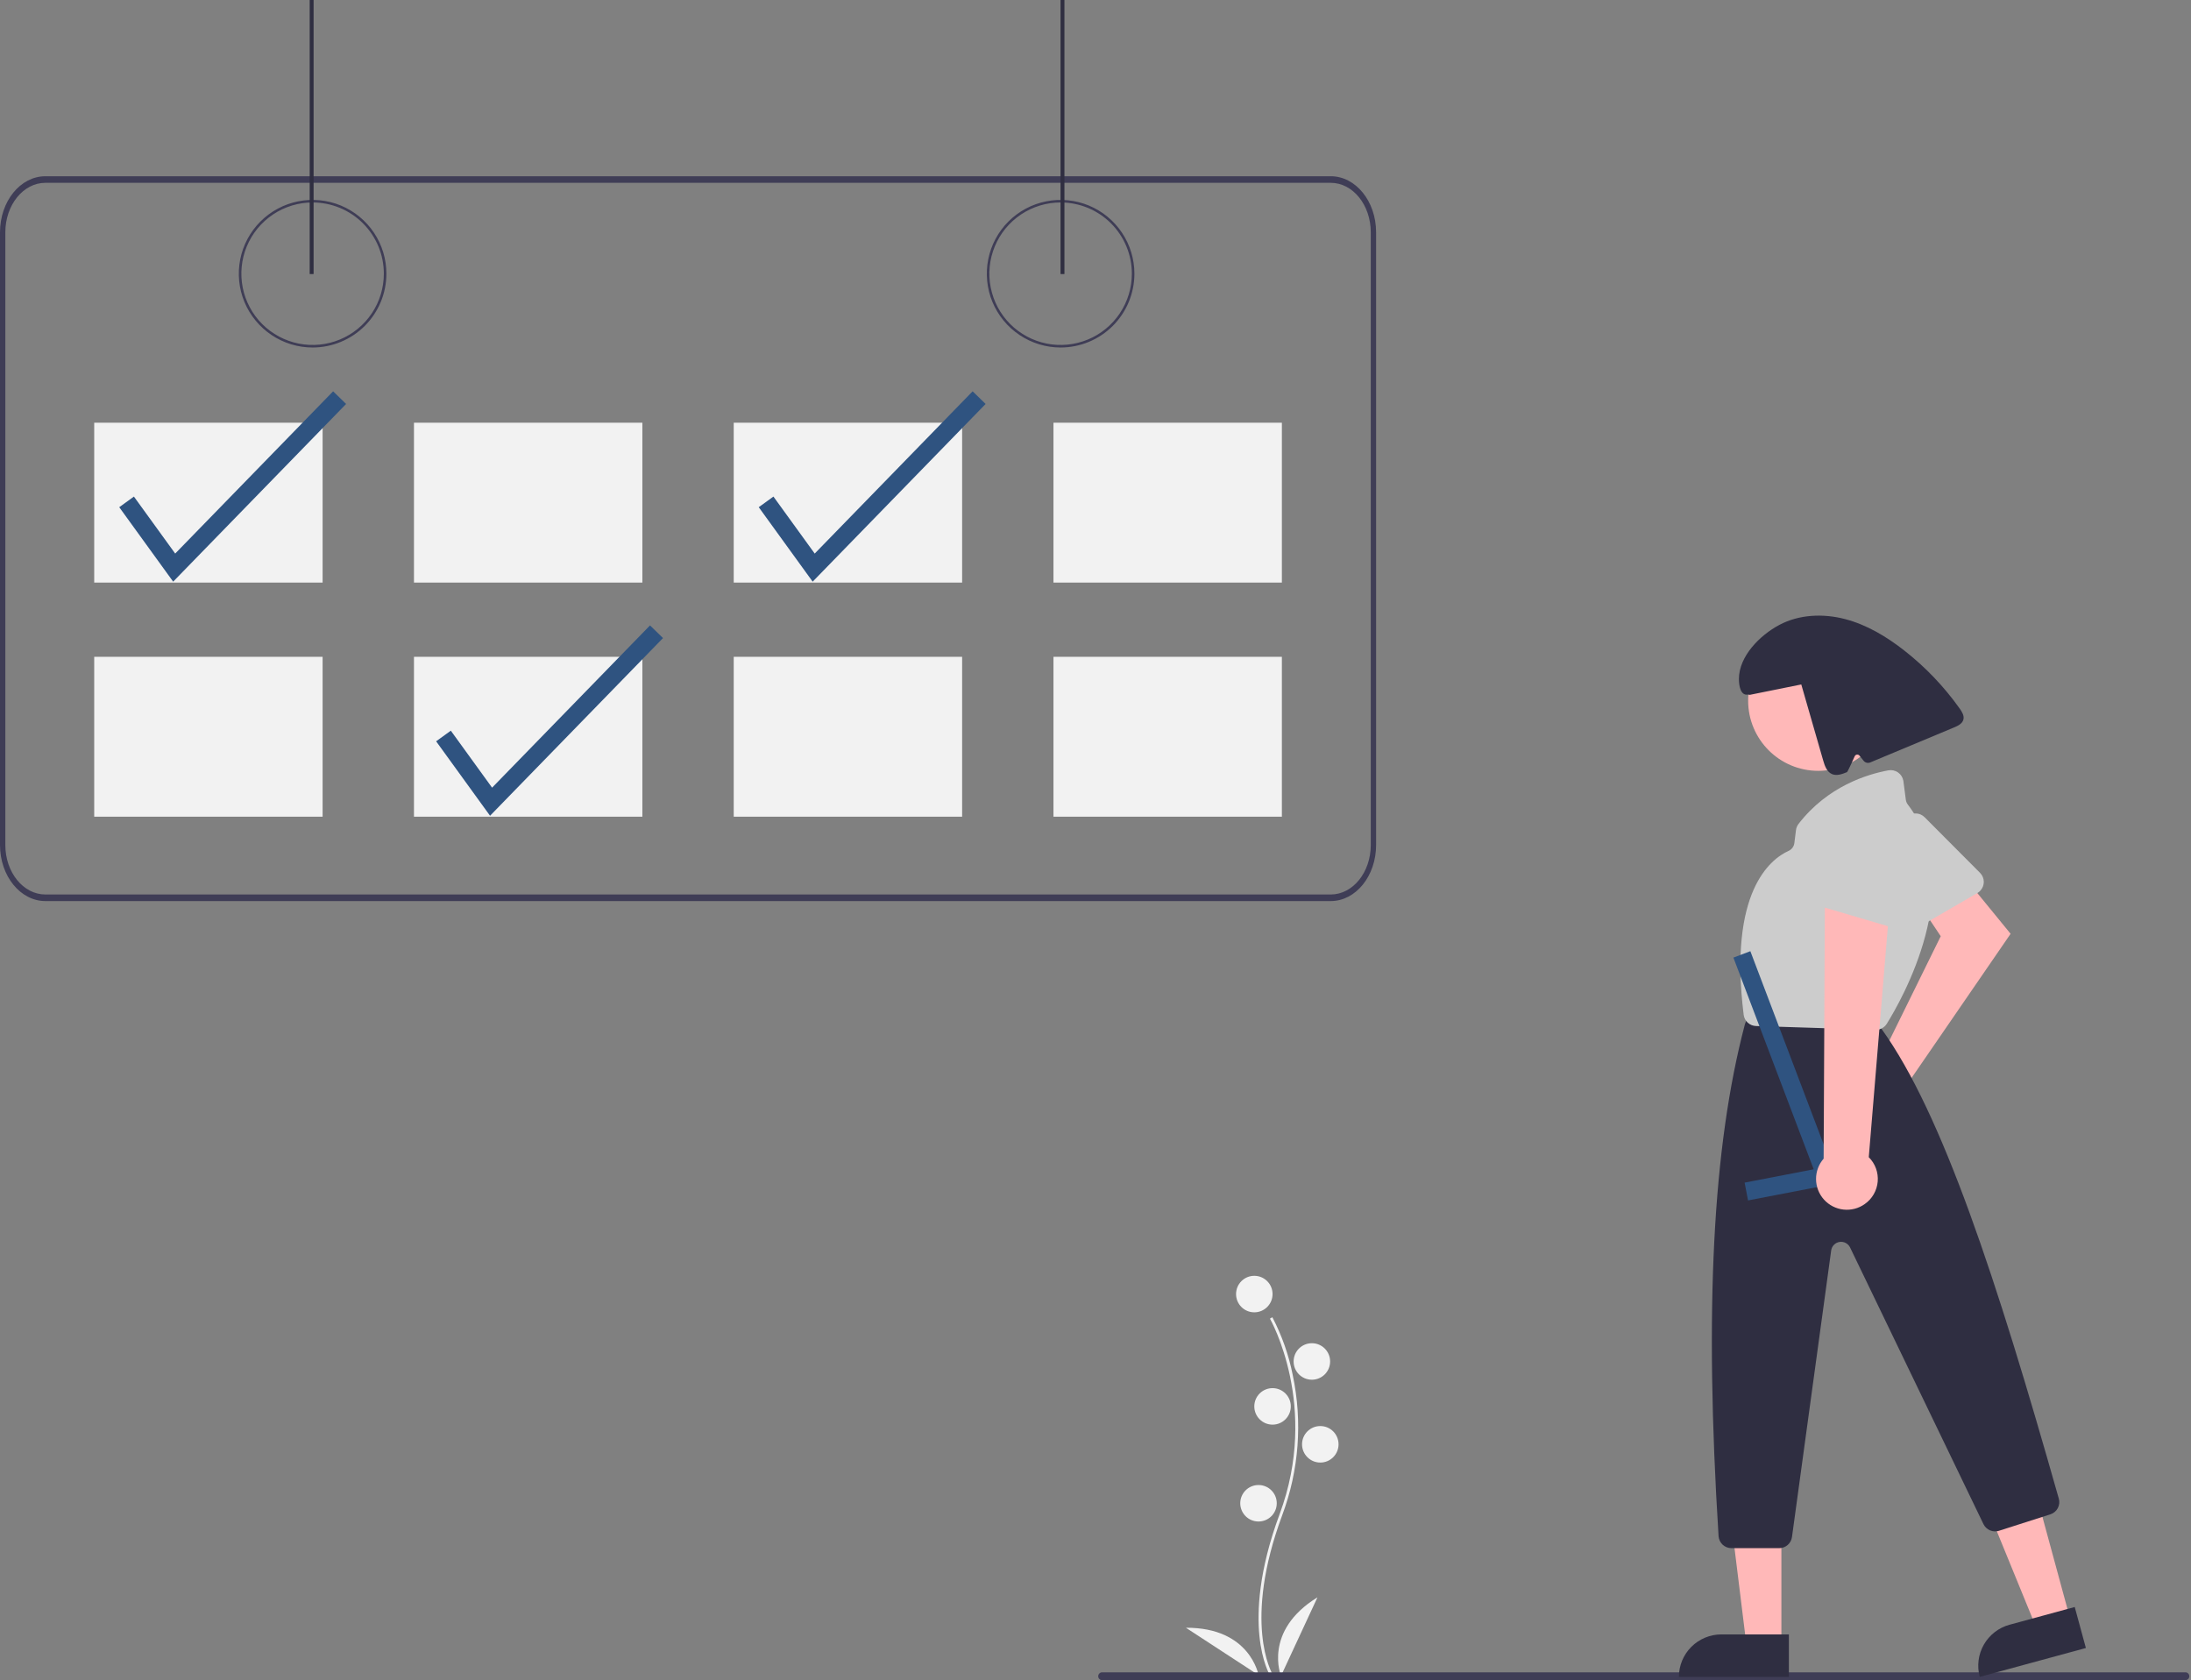 <svg width="163" height="125" viewBox="0 0 163 125" fill="none" xmlns="http://www.w3.org/2000/svg">
<rect x="0" y="0" width="163" height="125" fill="#808080" stroke="none"/>
<g clip-path="url(#clip0_72_738)">
<path d="M94.478 124.637C94.455 124.598 93.889 123.654 93.693 121.694C93.514 119.896 93.629 116.866 95.201 112.639C98.178 104.63 94.515 98.169 94.477 98.104L94.658 97.999C95.363 99.35 95.873 100.793 96.171 102.287C96.909 105.765 96.641 109.381 95.397 112.711C92.424 120.706 94.634 124.491 94.657 124.528L94.478 124.637Z" fill="#F2F2F2"/>
<path d="M93.314 97.634C94.064 97.634 94.672 97.026 94.672 96.276C94.672 95.526 94.064 94.918 93.314 94.918C92.564 94.918 91.957 95.526 91.957 96.276C91.957 97.026 92.564 97.634 93.314 97.634Z" fill="#F2F2F2"/>
<path d="M97.597 102.648C98.347 102.648 98.955 102.04 98.955 101.29C98.955 100.54 98.347 99.932 97.597 99.932C96.847 99.932 96.239 100.54 96.239 101.29C96.239 102.04 96.847 102.648 97.597 102.648Z" fill="#F2F2F2"/>
<path d="M94.672 105.99C95.422 105.99 96.03 105.382 96.03 104.632C96.03 103.882 95.422 103.275 94.672 103.275C93.922 103.275 93.314 103.882 93.314 104.632C93.314 105.382 93.922 105.99 94.672 105.99Z" fill="#F2F2F2"/>
<path d="M98.224 108.811C98.974 108.811 99.582 108.203 99.582 107.453C99.582 106.703 98.974 106.095 98.224 106.095C97.474 106.095 96.866 106.703 96.866 107.453C96.866 108.203 97.474 108.811 98.224 108.811Z" fill="#F2F2F2"/>
<path d="M93.627 113.197C94.377 113.197 94.985 112.589 94.985 111.839C94.985 111.09 94.377 110.482 93.627 110.482C92.877 110.482 92.269 111.09 92.269 111.839C92.269 112.589 92.877 113.197 93.627 113.197Z" fill="#F2F2F2"/>
<path d="M95.299 124.686C95.299 124.686 93.941 121.344 98.014 118.837L95.299 124.686Z" fill="#F2F2F2"/>
<path d="M93.629 124.626C93.629 124.626 93.011 121.072 88.228 121.102L93.629 124.626Z" fill="#F2F2F2"/>
<path d="M23.256 25.853C22.17 25.853 21.109 25.531 20.206 24.927C19.304 24.324 18.6 23.467 18.184 22.464C17.769 21.461 17.66 20.357 17.872 19.292C18.084 18.227 18.607 17.249 19.375 16.481C20.142 15.713 21.12 15.191 22.185 14.979C23.25 14.767 24.354 14.876 25.357 15.291C26.36 15.707 27.217 16.41 27.821 17.313C28.424 18.216 28.746 19.277 28.746 20.363C28.746 21.819 28.167 23.215 27.138 24.245C26.108 25.274 24.712 25.853 23.256 25.853ZM23.256 15.063C22.208 15.063 21.183 15.374 20.311 15.956C19.44 16.538 18.761 17.366 18.359 18.335C17.958 19.303 17.853 20.369 18.058 21.397C18.262 22.425 18.767 23.37 19.508 24.111C20.25 24.852 21.194 25.357 22.222 25.562C23.25 25.766 24.316 25.661 25.285 25.26C26.253 24.859 27.081 24.18 27.663 23.308C28.246 22.436 28.556 21.412 28.556 20.363C28.556 19.667 28.419 18.978 28.153 18.335C27.887 17.692 27.496 17.108 27.004 16.615C26.512 16.123 25.928 15.733 25.285 15.466C24.642 15.2 23.952 15.063 23.256 15.063Z" fill="#3F3D56"/>
<path d="M78.904 25.853C77.818 25.853 76.757 25.531 75.854 24.927C74.951 24.324 74.248 23.467 73.832 22.464C73.417 21.461 73.308 20.357 73.52 19.292C73.732 18.227 74.255 17.249 75.022 16.481C75.79 15.713 76.768 15.191 77.833 14.979C78.898 14.767 80.002 14.876 81.005 15.291C82.008 15.707 82.865 16.41 83.469 17.313C84.072 18.216 84.394 19.277 84.394 20.363C84.394 21.819 83.815 23.215 82.786 24.245C81.756 25.274 80.36 25.853 78.904 25.853ZM78.904 15.063C77.856 15.063 76.831 15.374 75.959 15.956C75.088 16.538 74.408 17.366 74.007 18.335C73.606 19.303 73.501 20.369 73.706 21.397C73.91 22.425 74.415 23.37 75.156 24.111C75.897 24.852 76.842 25.357 77.87 25.562C78.898 25.766 79.964 25.661 80.933 25.26C81.901 24.859 82.729 24.18 83.311 23.308C83.894 22.436 84.204 21.412 84.204 20.363C84.204 19.667 84.067 18.978 83.801 18.335C83.535 17.692 83.144 17.108 82.652 16.615C82.16 16.123 81.576 15.733 80.933 15.466C80.289 15.2 79.6 15.063 78.904 15.063Z" fill="#3F3D56"/>
<path d="M99.003 13.112H3.373C1.511 13.115 0.003 14.979 0 17.279V62.871C0.003 65.171 1.511 67.034 3.373 67.038H99.003C100.865 67.035 102.373 65.171 102.376 62.871V17.279C102.373 14.979 100.865 13.116 99.003 13.111V13.112ZM101.979 62.871C101.977 64.901 100.646 66.546 99.003 66.548H3.373C1.73 66.545 0.399 64.901 0.397 62.871V17.279C0.399 15.249 1.73 13.604 3.373 13.602H99.003C100.646 13.604 101.977 15.249 101.979 17.279L101.979 62.871Z" fill="#3F3D56"/>
<path d="M24.001 31.449H7.009V43.343H24.001V31.449Z" fill="#F2F2F2"/>
<path d="M47.789 31.449H30.797V43.343H47.789V31.449Z" fill="#F2F2F2"/>
<path d="M71.578 31.449H54.586V43.343H71.578V31.449Z" fill="#F2F2F2"/>
<path d="M95.366 31.449H78.374V43.343H95.366V31.449Z" fill="#F2F2F2"/>
<path d="M24.001 48.865H7.009V60.76H24.001V48.865Z" fill="#F2F2F2"/>
<path d="M47.789 48.865H30.797V60.76H47.789V48.865Z" fill="#F2F2F2"/>
<path d="M71.578 48.865H54.586V60.76H71.578V48.865Z" fill="#F2F2F2"/>
<path d="M95.366 48.865H78.374V60.76H95.366V48.865Z" fill="#F2F2F2"/>
<path d="M36.457 60.69L32.446 55.151L33.539 54.36L36.609 58.6L48.358 46.529L49.325 47.47L36.457 60.69Z" fill="#2F5380"/>
<path d="M60.458 43.274L56.447 37.734L57.54 36.944L60.61 41.184L72.359 29.113L73.326 30.054L60.458 43.274Z" fill="#2F5380"/>
<path d="M23.329 0H23.039V20.388H23.329V0Z" fill="#2F2E41"/>
<path d="M79.189 0H78.898V20.388H79.189V0Z" fill="#2F2E41"/>
<path d="M162.564 124.999H82.013C81.973 125.002 81.933 124.996 81.895 124.983C81.857 124.969 81.823 124.948 81.794 124.921C81.764 124.894 81.741 124.861 81.725 124.824C81.709 124.787 81.701 124.748 81.701 124.708C81.701 124.668 81.709 124.628 81.725 124.592C81.741 124.555 81.764 124.522 81.794 124.495C81.823 124.467 81.857 124.446 81.895 124.433C81.933 124.419 81.973 124.414 82.013 124.417H162.564C162.604 124.414 162.644 124.419 162.681 124.433C162.719 124.446 162.753 124.467 162.783 124.495C162.812 124.522 162.835 124.555 162.851 124.592C162.867 124.628 162.875 124.668 162.875 124.708C162.875 124.748 162.867 124.787 162.851 124.824C162.835 124.861 162.812 124.894 162.783 124.921C162.753 124.948 162.719 124.969 162.681 124.983C162.644 124.996 162.604 125.002 162.564 124.999Z" fill="#3F3D56"/>
<path d="M12.882 43.274L8.871 37.734L9.963 36.944L13.034 41.184L24.783 29.113L25.749 30.054L12.882 43.274Z" fill="#2F5380"/>
<path d="M139.385 79.178C139.497 79.145 139.613 79.12 139.729 79.105L144.381 69.653L142.96 67.524L145.893 64.961L149.58 69.472L142.071 80.4C142.256 80.813 142.311 81.273 142.228 81.718C142.146 82.164 141.929 82.573 141.608 82.893C141.287 83.212 140.876 83.426 140.43 83.506C139.985 83.586 139.525 83.529 139.113 83.341C138.7 83.154 138.355 82.845 138.122 82.457C137.89 82.068 137.781 81.618 137.81 81.166C137.84 80.714 138.006 80.281 138.288 79.927C138.569 79.571 138.952 79.31 139.385 79.178Z" fill="#FFB8B8"/>
<path d="M147.324 66.268C147.261 66.335 147.188 66.392 147.109 66.438L142.35 69.197C142.13 69.324 141.869 69.359 141.625 69.294C141.38 69.229 141.171 69.069 141.043 68.85C141.03 68.826 141.018 68.803 141.006 68.779L138.691 63.889C138.593 63.683 138.572 63.449 138.632 63.229C138.691 63.009 138.829 62.818 139.018 62.69L141.968 60.683C142.152 60.558 142.374 60.501 142.596 60.522C142.818 60.543 143.025 60.641 143.182 60.799L147.305 64.937C147.481 65.113 147.581 65.35 147.585 65.599C147.588 65.847 147.494 66.087 147.324 66.268L147.324 66.268Z" fill="#CCCCCC"/>
<path d="M154.006 120.423L151.494 121.107L147.661 111.74L151.37 110.731L154.006 120.423Z" fill="#FFB8B8"/>
<path d="M149.504 120.876L154.35 119.558L155.18 122.608L147.283 124.756C147.063 123.947 147.173 123.084 147.59 122.356C148.006 121.628 148.695 121.095 149.504 120.875L149.504 120.876Z" fill="#2F2E41"/>
<path d="M132.527 122.34H129.922L128.684 112.297H132.527V122.34Z" fill="#FFB8B8"/>
<path d="M128.063 121.596H133.085V124.758H124.901C124.901 124.343 124.983 123.932 125.141 123.548C125.3 123.165 125.533 122.816 125.827 122.522C126.12 122.229 126.469 121.996 126.853 121.837C127.236 121.678 127.648 121.596 128.063 121.596Z" fill="#2F2E41"/>
<path d="M135.27 57.349C138.151 57.349 140.487 55.014 140.487 52.133C140.487 49.252 138.151 46.916 135.27 46.916C132.389 46.916 130.054 49.252 130.054 52.133C130.054 55.014 132.389 57.349 135.27 57.349Z" fill="#FFB8B8"/>
<path d="M132.367 115.179H128.809C128.566 115.179 128.332 115.086 128.154 114.92C127.977 114.753 127.869 114.525 127.853 114.282C126.793 97.426 127.413 85.335 129.805 76.231C129.816 76.191 129.829 76.152 129.844 76.114L130.035 75.637C130.106 75.46 130.228 75.307 130.386 75.2C130.545 75.093 130.732 75.036 130.923 75.037H138.24C138.378 75.036 138.514 75.066 138.64 75.124C138.765 75.181 138.876 75.265 138.966 75.37L139.96 76.53C139.979 76.552 139.997 76.576 140.015 76.6C144.496 82.85 148.513 95.068 153.165 111.492C153.233 111.73 153.206 111.986 153.089 112.205C152.971 112.424 152.773 112.589 152.536 112.663L148.713 113.887C148.494 113.956 148.257 113.944 148.045 113.854C147.834 113.763 147.662 113.599 147.561 113.392L137.637 92.809C137.568 92.665 137.454 92.548 137.312 92.474C137.171 92.4 137.009 92.373 136.852 92.398C136.694 92.423 136.548 92.498 136.437 92.612C136.325 92.726 136.253 92.873 136.231 93.031L133.315 114.353C133.283 114.582 133.169 114.791 132.995 114.943C132.821 115.095 132.598 115.179 132.367 115.179Z" fill="#2F2E41"/>
<path d="M139.558 76.615H139.529L130.64 76.334C130.411 76.327 130.192 76.239 130.024 76.085C129.855 75.93 129.747 75.721 129.72 75.494C128.594 66.373 131.683 63.93 133.064 63.302C133.18 63.25 133.28 63.169 133.355 63.067C133.43 62.965 133.477 62.845 133.492 62.72L133.611 61.764C133.632 61.595 133.697 61.435 133.8 61.3C135.965 58.495 138.922 57.597 140.491 57.311C140.74 57.266 140.996 57.322 141.204 57.467C141.412 57.611 141.554 57.833 141.599 58.082C141.602 58.097 141.604 58.113 141.606 58.129L141.785 59.502C141.803 59.633 141.855 59.756 141.936 59.861C146.452 65.764 141.422 74.479 140.367 76.167C140.281 76.303 140.162 76.416 140.021 76.495C139.879 76.573 139.72 76.614 139.558 76.615Z" fill="#CCCCCC"/>
<path d="M136.761 88.014L130.046 89.309L129.791 87.984L134.931 86.993L128.957 71.244L130.218 70.766L136.761 88.014Z" fill="#2F5380"/>
<path d="M145.795 52.72C144.631 51.081 143.236 49.62 141.652 48.383C140.336 47.355 138.87 46.476 137.254 46.056C135.638 45.636 133.852 45.707 132.377 46.491C130.902 47.275 129.377 48.833 129.367 50.503C129.364 51.04 129.501 51.766 130.029 51.673L130.182 51.694L134.007 50.922L135.636 56.575C135.75 56.972 135.904 57.416 136.281 57.585C136.636 57.745 137.045 57.594 137.406 57.445C137.465 57.42 137.973 56.28 137.973 56.28C137.986 56.245 138.008 56.213 138.037 56.189C138.066 56.164 138.101 56.148 138.138 56.142C138.175 56.136 138.214 56.14 138.249 56.153C138.284 56.167 138.315 56.19 138.339 56.219L138.641 56.596C138.698 56.668 138.778 56.72 138.867 56.743C138.956 56.766 139.051 56.759 139.136 56.724L145.373 54.12C145.661 54 145.982 53.844 146.065 53.543C146.144 53.254 145.968 52.964 145.795 52.72Z" fill="#2F2E41"/>
<path d="M138.73 89.578C139.003 89.387 139.231 89.138 139.397 88.849C139.563 88.56 139.664 88.238 139.693 87.905C139.721 87.573 139.676 87.238 139.562 86.925C139.447 86.612 139.265 86.328 139.028 86.093L140.679 66.155L135.764 66.831L135.67 86.201C135.301 86.625 135.099 87.169 135.105 87.731C135.11 88.293 135.321 88.833 135.698 89.25C136.075 89.666 136.592 89.93 137.151 89.99C137.709 90.051 138.271 89.904 138.729 89.579L138.73 89.578Z" fill="#FFB8B8"/>
<path d="M141 69.026C140.908 69.026 140.817 69.012 140.728 68.986L135.451 67.434C135.331 67.399 135.219 67.34 135.121 67.261C135.023 67.182 134.942 67.085 134.882 66.975C134.822 66.865 134.784 66.744 134.771 66.619C134.757 66.494 134.769 66.368 134.804 66.248C134.811 66.222 134.82 66.197 134.83 66.172L136.783 61.127C136.864 60.914 137.019 60.737 137.22 60.629C137.421 60.521 137.654 60.489 137.877 60.538L141.363 61.296C141.581 61.343 141.775 61.465 141.913 61.641C142.05 61.816 142.122 62.034 142.116 62.256L141.954 68.096C141.947 68.344 141.843 68.58 141.665 68.754C141.488 68.927 141.249 69.025 141 69.025V69.026Z" fill="#CCCCCC"/>
</g>
<defs>
<clipPath id="clip0_72_738">
<rect width="162.875" height="125" fill="white"/>
</clipPath>
</defs>
</svg>

